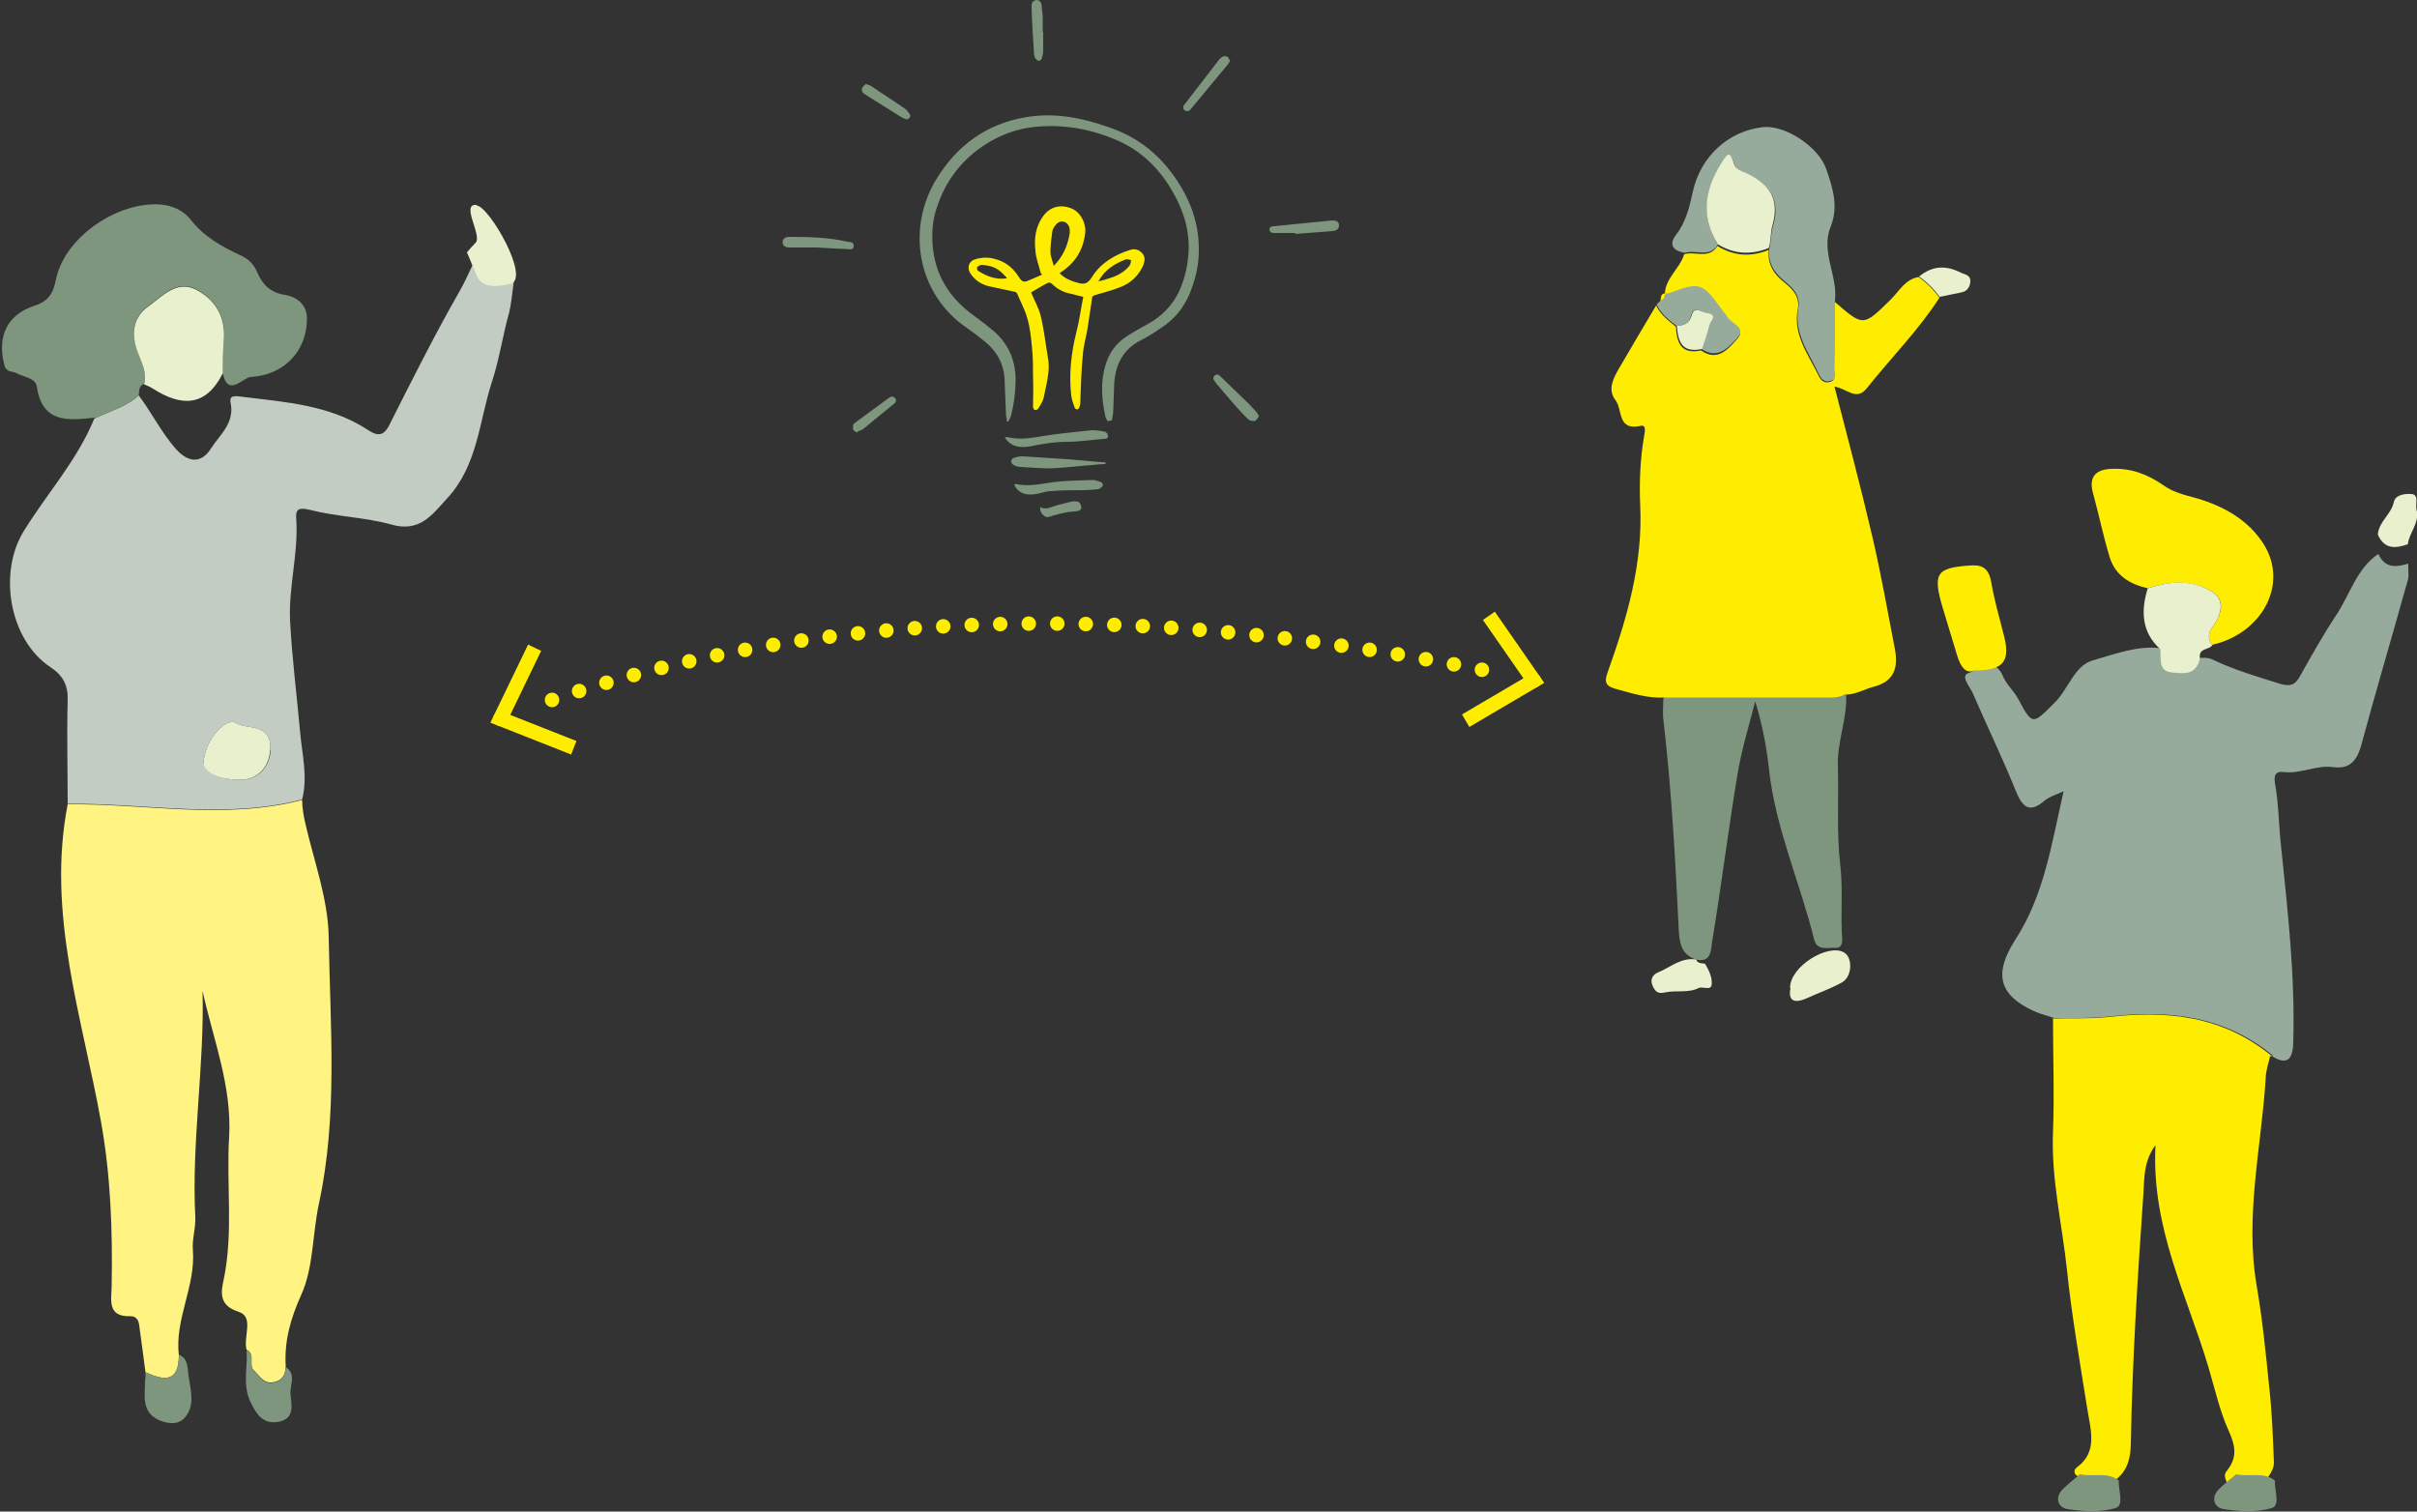 <?xml version="1.0" encoding="UTF-8"?>
<svg id="Ebene_1" xmlns="http://www.w3.org/2000/svg" version="1.1" xmlns:xlink="http://www.w3.org/1999/xlink" viewBox="0 0 500 312.7">
  <rect x="0" y="0" width="500" height="312.7" fill="#333333" stroke="none"/>
  <!-- Generator: Adobe Illustrator 29.3.1, SVG Export Plug-In . SVG Version: 2.1.0 Build 151)  -->
  <defs>
    <style>
      .st0, .st1, .st2, .st3 {
        fill: none;
      }

      .st0, .st1, .st3 {
        stroke: #ffed00;
        stroke-width: 3px;
      }

      .st1 {
        stroke-dasharray: 0 5.9;
      }

      .st1, .st3 {
        stroke-linecap: round;
        stroke-linejoin: round;
      }

      .st4 {
        fill: #e9f0ce;
      }

      .st5 {
        fill: #fff482;
      }

      .st6 {
        fill: #c2ccc2;
      }

      .st7 {
        fill: #96ab9b;
      }

      .st8 {
        fill: #7e957e;
      }

      .st9 {
        clip-path: url(#clippath);
      }

      .st10 {
        fill: #ffed00;
      }
    </style>
    <clipPath id="clippath">
      <rect class="st2" x=".4" width="499.6" height="312.7"/>
    </clipPath>
  </defs>
  <g class="st9">
    <path class="st10" d="M344.3,144.3c-3.5.2-6.8-.9-10.1-1.8-1.8-.5-2.5-1.2-1.6-3.5,4-11.2,7.3-22.5,6.7-34.6-.2-4.7,0-9.4.8-14.1.1-.7.6-2.5-.7-2.2-4.9,1.1-3.7-3.4-5.2-5.3-1.6-2.1-.6-4.2.5-6.2,2.6-4.5,5.3-9,7.9-13.4.9,1.9,2.5,3.1,4.1,4.4.2,4.2,1.7,5.6,5.2,4.9,3.4,2.4,5.6-.3,7.4-2.3,2.1-2.2-1.3-3-2.1-4.4-.3-.6-.8-1.1-1.2-1.6-3.8-5.4-4.5-5.6-10.4-3.4-.4.1-.8.1-1.2.2,0-3.4,3.1-5.4,4-8.4,2.3-.7,5.1,1.1,6.9-1.7,3.4,2.1,6.9,2.3,10.6.8-.3,2.9,1,5,3.2,6.7,1.7,1.4,3.3,2.9,2.8,5.6-1,5.2,2.1,9.2,4.2,13.5.5,1.1,1.2,1.9,2.5,1.5,1.3-.4.8-1.6.8-2.5,0-4.7.1-9.4.1-14.1,6,5.2,5.9,5.2,11.7-.5,1.7-1.7,2.9-4.1,5.7-4.6,1.7,1.2,3.1,2.6,4.3,4.3-4.3,6.7-10,12.4-15,18.7-2.2,2.8-4.2,0-6.7-.3,2.7,10.5,5.4,20.6,7.8,30.9,1.8,7.7,3.2,15.6,4.7,23.4.7,3.8-.1,6.7-4.5,7.8-1.8.5-3.5,1.5-5.5,1.6-1.5.9-3.2.8-4.8.8-10.9,0-21.9,0-32.8,0"/>
    <path class="st8" d="M344.3,144.3c10.9,0,21.9,0,32.8,0,1.6,0,3.3.2,4.8-.8.3,5.1-1.9,9.9-1.7,15.1.2,6.8-.3,13.7.5,20.4.6,5.2,0,10.2.4,15.3,0,1.1-.3,1.9-1.6,1.8-1.6-.1-3.6.6-4.2-1.7-2.9-11.7-7.9-22.8-9.3-34.8-.5-4.8-1.4-9.6-2.9-14.5-1.3,5.1-2.9,10.2-3.7,15.3-1.9,11.4-3.3,22.9-5.2,34.3-.3,1.6,0,4.6-3.4,3.8h0c-2.7-1-3.3-2.8-3.5-5.7-.7-14.6-1.5-29.3-3.2-43.9-.2-1.5,0-3.1,0-4.6"/>
    <path class="st7" d="M355.4,50.6c-1.7,2.8-4.6,1-6.9,1.7-2.3-.4-3.4-1.6-1.8-3.7,2.1-2.7,2.8-5.8,3.5-9,1.6-7.2,7.3-12.5,14.5-13.3,4.5-.5,11.5,4,13.1,8.7,1.3,3.8,2.6,7.7.9,11.9-2.1,5.2,1.5,10.1.9,15.3,0,4.7,0,9.4-.1,14.1,0,.9.5,2.1-.8,2.5-1.3.4-2-.4-2.5-1.5-2-4.3-5.1-8.3-4.2-13.5.5-2.7-1.1-4.2-2.8-5.6-2.2-1.8-3.5-3.8-3.2-6.7.4-1.6.3-3.2.8-4.8,1.5-5.2-.4-8.4-5.5-10.7-1-.4-2.2-.7-2.5-1.9-.9-3.5-1.8-1.5-2.7,0-3.5,5.4-4.2,11-.6,16.7"/>
    <path class="st7" d="M346.8,67.4c-1.6-1.2-3.2-2.5-4.1-4.4.3-.3.5-.5.8-.8.7-.3,1.1-.8,1-1.5,0,0,0,0,0,0,.4,0,.8,0,1.2-.2,5.9-2.2,6.5-2,10.4,3.4.4.6.9,1.1,1.2,1.6.8,1.5,4.1,2.2,2.1,4.4-1.8,1.9-4,4.6-7.4,2.3.5-1.6,1.1-3.3,1.5-4.9.2-.9,2-2.3-.6-2.6-1.1-.2-2.5-1.6-3.1.7-.4,1.5-1.6,2-3.1,2"/>
    <path class="st4" d="M370.3,204.4c0-4.5,7.8-9.2,11.1-7.4,1.9,1,1.8,5-.3,6.2-2.3,1.3-4.9,2.2-7.3,3.3-2.9,1.3-3.9.3-3.4-2.1"/>
    <path class="st4" d="M350.9,198.5c.3,1.1,1.7.6,1.9,1,.7,1.2,1.4,2.7,1.3,4,0,1.6-1.8.5-2.7.9-2.2,1.1-4.6.4-6.9.9-1.7.4-2.1-.3-2.6-1.3-.6-1.2-.1-2.3,1-2.8,2.6-1,4.8-3.2,8-2.7,0,0,0,0,0,0"/>
    <path class="st4" d="M401.3,61.5c-1.2-1.7-2.6-3.1-4.3-4.3,2.7-2.2,5.5-2.4,8.6-.8.9.4,2,.5,2,1.7,0,1.1-.6,2.2-1.9,2.4-1.5.3-3,.6-4.4.9"/>
    <path class="st10" d="M344.5,60.7c0,.8-.3,1.3-1,1.5.1-.6,0-1.5,1-1.5"/>
    <path class="st4" d="M355.4,50.6c-3.6-5.7-2.8-11.2.6-16.7,1-1.5,1.8-3.4,2.7,0,.3,1.2,1.6,1.5,2.5,1.9,5.1,2.4,6.9,5.5,5.5,10.7-.5,1.6-.3,3.3-.8,4.8-3.7,1.5-7.2,1.3-10.6-.8"/>
    <path class="st4" d="M346.8,67.4c1.5,0,2.6-.5,3.1-2,.6-2.3,2-.8,3.1-.7,2.6.4.8,1.7.6,2.6-.4,1.7-1,3.3-1.5,4.9-3.5.7-5-.6-5.2-4.9"/>
    <path class="st6" d="M55.9,155.1c.3-5.6-4.7-4.1-7-5.5-2.3-1.4-6.8,3.9-6.8,8.5,1.2,2.9,5.3,3.2,7.9,3.2,2.7,0,5.7-1.9,6-6.2M105.4,64.4c-1.4,4.9-2.1,10-3.7,14.8-2.6,8.1-2.9,17.1-9.2,23.9-3.2,3.5-5.7,7.1-11.6,5.4-5.4-1.5-11.3-1.6-16.7-3-2.8-.7-3.1.1-2.9,2.2.4,6.9-1.6,13.7-1.3,20.6.4,7.8,1.4,15.5,2.1,23.3.4,4.5,1.6,9.1.4,13.8-16.1,4.2-32.4.7-48.5.9,0-7.1-.2-14.3,0-21.4.1-3.2-1-5.2-3.6-6.9-8.5-5.7-10.8-19.5-5.5-28.1,4.8-7.8,11.1-14.7,14.6-23.3,3.1-1.5,6.6-2.4,9.2-4.8,2.7,3.6,4.7,7.7,7.7,11.1,2.9,3.2,5.5,2.7,7.3-.2,1.8-2.8,4.9-5.2,4-9.4-.4-1.8,1.5-1.3,2.5-1.2,9,1.1,18.1,1.7,26,6.9,2.4,1.6,3.5.8,4.6-1.6,4.6-9.1,9.2-18.3,14.3-27.2,2-3.5,3.2-7.3,3.3-5.6.1,3.1,2.7,3.7,4.8,4,3.5.6,3.3-2.3,3.5-4.6.1,0-.9,9-1.3,10.3"/>
    <path class="st5" d="M62.5,165.5c-16.1,4.2-32.4.7-48.5.9-4.4,22.6,3,44,6.9,65.7,2,11.1,2.4,22.5,2.2,33.8,0,2.9-1.1,6.6,4,6.4,1.1,0,1.6.9,1.7,1.9.4,3.2.9,6.4,1.3,9.7,3.8,1.7,6.9,2.2,6.9-3.5-.9-7.5,3.5-14.3,2.9-21.8-.2-2.1.6-4.5.5-6.8-.8-15.6,1.9-31.1,1.5-46.8,2.2,10,6.1,19.7,5.5,30.2-.6,9.8.9,19.6-1.1,29.4-.5,2.4-1.3,5.4,3.1,6.8,3.2,1,.9,5.2,1.6,7.8,2,1,.2,3.2,1.6,4.4,1.1,1,1.8,2.5,3.6,2.4,2-.2,2.9-1.4,2.9-3.4-.3-5.2,1-9.8,3.2-14.7,2.6-5.7,2.3-12.6,3.7-19,3.9-18.2,2.3-36.6,2-54.9-.1-7.9-3-15.7-4.8-23.5-.4-1.7-.7-3.4-.7-5.1"/>
    <path class="st8" d="M19.5,86.6c3.1-1.5,6.6-2.4,9.2-4.8.1-.9,0-2,1.1-2.4.7-2.4-.6-4.7-1.3-6.6-1.5-4.1-.9-7.4,2.3-9.6,2.8-2,5.8-5.5,9.9-3.3,3.9,2.1,6.1,5.7,5.6,10.4-.2,2.3-.2,4.6-.2,6.9,1,5.1,4.2.9,5.7.8,7.1-.4,11.7-5.5,11.7-12.1,0-2.8-2-4.5-4.6-4.9-3-.5-4.6-2.1-5.7-4.7-.7-1.7-1.9-2.8-3.5-3.5-3.8-1.8-7.5-3.8-10.2-7.3-1.6-2-3.8-3-6.4-3.2-8.9-.6-19.7,6.8-21.5,15.4-.6,3-1.5,4.6-4.6,5.6-5.7,1.9-7.6,6.5-6.1,12.2.4,1.6,1.5,1.2,2.5,1.7,1.5.8,3.9,1,4.2,2.7,1.1,7.7,6.5,7.1,12,6.5"/>
    <path class="st4" d="M46.1,77.3c0-2.3,0-4.6.2-6.9.4-4.8-1.7-8.3-5.6-10.4-4.1-2.2-7.1,1.3-9.9,3.3-3.2,2.2-3.8,5.6-2.3,9.6.7,1.9,2,4.2,1.3,6.6.7.3,1.4.6,2,1,5.7,3.6,10.7,3.7,14.2-3.1"/>
    <path class="st8" d="M37,280.4c0,5.7-3.2,5.2-6.9,3.5,0,.6,0,1.2-.1,1.7,0,3-.8,6.4,2.7,8.1,1.7.8,4,1.2,5.4-.3,2.4-2.5,1.3-5.9.9-8.8-.2-1.3,0-3.5-1.9-4.3"/>
    <path class="st8" d="M59.1,282.7c0,2-.9,3.2-2.9,3.4-1.8.1-2.5-1.4-3.6-2.4-1.3-1.2.4-3.5-1.6-4.4.3,3.6-.9,7.1.8,10.7,1.3,2.7,2.7,4.8,6,4.1,3.2-.7,2.5-3.5,2.3-5.6-.2-1.9,1.3-4.2-1-5.7"/>
    <path class="st4" d="M42,158.1c1.2,2.9,5.3,3.2,7.9,3.2,2.7,0,5.7-1.9,6-6.2.3-5.6-4.7-4.1-7-5.5-2.3-1.4-6.8,3.9-6.8,8.5"/>
    <path class="st4" d="M98.6,42.4c-3.4-.4,1.2,6.4-.2,7.8-.6.6-1.2,1.3-1.8,2,.7,1.6,1.3,3.2,2,4.8,1.2,2.8,4.5,2.3,7,1.7,4.2-1-4.3-15.9-7-16.2"/>
    <path class="st1" d="M114.2,144.8c55.2-18.8,121-21.2,197.5-5.2"/>
    <path class="st3" d="M317.3,140.8h0M103.5,148.7h0"/>
    <polyline class="st0" points="110.6 134 103.5 148.7 118.7 154.7"/>
    <polyline class="st0" points="303.2 149.1 317.3 140.8 308 127.4"/>
    <path class="st4" d="M491.9,110.6c1.4,3.2,3.8,2.8,6.2,2,.3-2.5,2.5-4.4,1.8-7.2-.3-1.1.6-3-1-3.2-1.3-.1-3.4.1-3.7,1.7-.6,2.6-3,3.9-3.3,6.6"/>
    <path class="st7" d="M470,218.5c2.9,1.8,4.3,1,4.4-2.8.4-13.6-1.1-26.9-2.5-40.4-.5-4.4-.5-9-1.3-13.4-.3-1.9.5-2.3,1.7-2.2,3.5.5,6.9-1.5,10.4-1,3,.4,4.7-.9,5.7-4.3,3.1-11.5,6.5-22.9,9.7-34.4.3-1,0-2.2.1-3.4-2.4.7-4.8,1.1-6.2-2-4.5,3-5.9,8.5-8.8,12.8-2.6,3.9-5,8.2-7.3,12.3-1,1.9-2,2.4-4.1,1.8-4.8-1.5-9.6-2.9-14.2-5.1-.9-.4-1.7-.3-2.5-.3-.9,3.6-3.5,3.1-5.8,2.8-2.8-.3-2-2.9-2.3-4.8-4.9-.6-9.4,1.2-14,2.5-3.8,1-5.1,5.9-7.9,8.7-4.6,4.6-4.6,4.9-7.6-.7-.9-1.7-2.3-2.8-3.1-4.6-1.9-4.5-5.1-1.4-7.1-.8-1.9.6.2,2.8.8,4.2,2.9,6.7,6.1,13.3,8.9,20.2,1.5,3.8,3.1,4.5,6,2,1-.8,2.3-1.2,3.9-1.9-2.5,10.8-4,21.5-10,30.7-4.6,7.2-3.3,11.5,3.9,14.8,1.3.6,2.7.9,4.1,1.4,3.8,0,7.6.1,11.4-.3,12.1-1.4,23.7-.3,33.9,8.1"/>
    <path class="st10" d="M470,218.5c-10.2-8.4-21.7-9.5-33.9-8.1-3.8.4-7.6.2-11.4.3,0,7.8.3,15.7,0,23.5-.4,9.7,1.9,19.1,2.9,28.6,1,9.6,2.7,19.2,4.2,28.7.7,4.4,2.2,8.9-2.2,12.1-.7.5-.6,1.6.4,1.8,1.8.2,1.9,3.8,4.6,2.5,3.8-1.8,6.1-3.6,6.2-9.2.3-17.2,1.4-34.5,2.6-51.7.2-3.1,0-6.7,2.5-10.1-.9,17.2,6.6,31.2,11,46.1,1.3,4.4,2.3,8.9,4.1,12.9,1.5,3.3,1.9,5.7-.5,8.6-1,1.3,1.5,4.8,3.3,4.9,2.3.1,6.7-4.3,6.6-6.8-.2-5.3-.4-10.6-1-15.9-.7-7-1.4-14-2.6-20.9-2.4-14.4,1-28.5,1.9-42.7,0-1.6.6-3.1.9-4.6"/>
    <path class="st10" d="M457.6,133.4c10.3-2.3,15.9-12.5,10.7-20.8-3.2-5.1-8.4-7.9-13.8-9.5-2.5-.7-4.9-1.2-7.1-2.8-3.2-2.2-6.6-3.5-10.6-3.3-3.6.1-4.7,2-3.8,5.1,1.2,4.4,2.1,8.8,3.4,13.1,1.2,4,4.4,5.7,7.9,6.5,4.1-1.3,8.1-1.8,12.2.1,2.7,1.3,3.8,3,2.2,6.3-.7,1.5-2.8,3.1-1.1,5.3"/>
    <path class="st10" d="M408.5,138.7c6.2,0,7.5-2,5.9-7.8-.9-3.5-1.9-7-2.5-10.6-.6-3.1-2.2-3.5-4.6-3.3-6.8.5-7.5,1.7-5.4,8.8,1,3.3,2,6.6,3,9.9.7,2.2,1.7,3.8,3.6,3"/>
    <path class="st4" d="M457.6,133.4c-1.7-2.2.4-3.8,1.1-5.3,1.5-3.3.5-5-2.2-6.3-4.1-2-8.1-1.4-12.2-.1-1.5,4.8-1.2,9.2,2.6,12.6.2,1.9-.5,4.5,2.3,4.8,2.3.2,5,.8,5.9-2.8-.4-2.4,1.9-1.7,2.6-2.9"/>
    <path class="st8" d="M462.7,305c2.6.6,5.6-.6,7.9,1.3-.1,2,1.2,5.2-.7,5.7-3,.9-6.7.7-9.9.2-2-.3-2.7-2.4-1-4.1,1.1-1.1,2.4-2.1,3.7-3.2"/>
    <path class="st8" d="M430.4,305c2.6.6,5.6-.6,7.9,1.3-.1,2,1.2,5.2-.7,5.7-3,.9-6.7.7-9.9.2-2-.3-2.7-2.4-1-4.1,1.1-1.1,2.4-2.1,3.7-3.2"/>
    <path class="st8" d="M229.2,87.2c-.2-.3-.4-.6-.5-.9-.8-3.6-1.1-7.2,0-10.8.7-2.4,2.1-4.4,4.2-5.8,1.5-1,3-1.8,4.6-2.7,2.9-1.6,5.1-3.9,6.5-6.9,1.2-2.7,1.8-5.6,1.9-8.6.1-4.6-1.4-8.7-3.7-12.5-2.6-4.3-6.1-7.7-10.7-9.8-5.4-2.4-11-3.5-16.9-3-4.7.4-8.8,2.1-12.5,4.9-4.3,3.3-7.1,7.6-8.6,12.8-.6,2.1-.7,4.2-.6,6.4.4,6.5,3.5,11.4,8.7,15.1,1.4,1,2.8,2.1,4.1,3.2,2.9,2.6,4.3,5.8,4.4,9.7,0,2.6-.3,5.1-.9,7.5-.1.5-.4,1-.6,1.4-.1,0-.2,0-.3,0,0-.5-.2-1-.2-1.6-.1-2.5-.2-4.9-.3-7.4-.2-3-1.6-5.5-3.9-7.4-1.2-1-2.5-2-3.8-2.9-10.4-7-12.7-20.7-6.3-31,4.2-6.8,10.2-11.2,18.1-12.6,6-1.1,11.7,0,17.4,2,4.8,1.6,8.8,4.3,12,8.1,4.2,5.1,6.8,10.8,6.7,17.5,0,3.2-.8,6.2-2,9.1-1.3,2.9-3.2,5.2-5.9,6.9-1.3.9-2.7,1.8-4.1,2.5-3.6,1.8-5.2,4.9-5.5,8.8-.1,1.9-.1,3.8-.2,5.7,0,.7-.2,1.4-.3,2.1-.1,0-.3,0-.4,0"/>
    <path class="st10" d="M208.3,57.5c-.5-.5-.9-1-1.3-1.3-1.1-1-2.5-1.3-3.9-1.4-.3,0-.7.2-1,.5,0,0,0,.6.2.7,1.7,1.1,3.6,1.9,5.9,1.6M227.3,58.2c.8-.2,1.6-.4,2.4-.7,1.6-.5,3-1.3,4-2.6.2-.3.2-.7.3-1.1-.4,0-.8-.3-1.2-.1-2.3.9-4.4,2.2-5.6,4.6M217.9,55.1c2-2,3-4.3,3.4-6.9,0-.4,0-.8-.1-1.2-.4-1.2-1.7-1.6-2.6-.7-.4.4-.8,1-.9,1.5-.2,1.4-.4,2.9-.4,4.3,0,1,.5,2,.7,3M215.3,56.5c-.4-1.6-1-3.1-1.1-4.6-.3-2.5,0-5,1.6-7.2,1.4-1.9,3.5-2.5,5.8-1.6,1.8.7,3.1,2.9,2.9,5-.4,3.6-2,6.3-5.3,8.4,1.1,1.2,2.6,1.7,4.1,2.1,1.3.3,1.9-.2,2.6-1.3,1.8-2.9,4.7-4.6,7.9-5.6.9-.3,1.8-.1,2.5.7.7.8.5,1.6.2,2.5-1,2.2-2.7,3.8-5,4.6-1.5.6-3.2,1-4.8,1.5-.5.1-.8.3-.8.8-.3,2-.6,4-.9,6-.3,1.9-.9,3.8-1,5.7-.3,3-.4,6.1-.5,9.2,0,.5,0,1-.2,1.5,0,.2-.3.5-.5.5-.1,0-.5-.2-.5-.4-.3-.8-.6-1.7-.7-2.5-.5-4.5,0-8.9,1.1-13.2.6-2.3.9-4.8,1.4-7.2-1-.2-1.9-.5-2.9-.7-1.4-.3-2.6-1-3.6-2-.2-.2-.6-.3-.8-.2-1.2.6-2.3,1.3-3.5,2,.6,1.5,1.6,3.2,2,4.9.7,2.9,1,5.8,1.5,8.7.5,2.8-.4,5.5-.9,8.2-.2.8-.7,1.5-1.1,2.2-.1.2-.5.4-.7.3-.2,0-.4-.4-.4-.6,0-2.1.1-4.1,0-6.2,0-2,0-4-.2-6-.2-2.1-.4-4.2-1-6.2-.5-1.8-1.4-3.4-2.1-5.1-.1-.2-.5-.4-.8-.4-1.7-.4-3.4-.7-5.1-1.1-1.6-.4-2.9-1.3-3.8-2.7-.6-1-.4-2.1.6-2.7.7-.3,1.4-.4,2.2-.5.7,0,1.4,0,2,.2,2.4.5,4.1,1.9,5.4,4,.5.8,1,.9,1.7.6,1-.4,2.1-.9,3-1.3"/>
    <path class="st8" d="M207.8,90.6c.3-.1.4-.2.5-.2,3,.8,5.9,0,8.8-.4,2.9-.4,5.9-.7,8.8-1,.8,0,1.7.1,2.6.3.3,0,.7.5.7.8.1.6-.4.7-.9.7-2.5.2-5.1.6-7.6.6-2.5,0-4.9.4-7.4.9-1.6.3-3.2.3-4.5-.7-.4-.3-.6-.7-1-1.1"/>
    <path class="st8" d="M209.8,100.3c.2-.1.2-.2.3-.2,2.8.7,5.5-.1,8.2-.4,2.6-.3,5.2-.3,7.8-.4.4,0,.9.2,1.3.3.4.1.9.4.7.9-.1.3-.6.6-.9.7-1,.1-2,.2-2.9.2-2.3,0-4.6,0-6.9.2-1,0-2,.4-3,.6-1.5.2-2.9.2-4-1-.2-.2-.4-.6-.6-.9"/>
    <path class="st8" d="M228.7,96c-.9,0-1.8.1-2.7.2-2.9.2-5.9.6-8.8.7-2,0-4.1-.2-6.1-.3-.5,0-1-.2-1.4-.4-.7-.4-.7-1.2.1-1.5.6-.2,1.2-.3,1.8-.3,3.1.2,6.2.4,9.2.6,2.3.2,4.6.4,6.9.6.3,0,.7,0,1,.1,0,0,0,.2,0,.2"/>
    <path class="st8" d="M169,51.2c-1.6,0-3.7,0-5.7,0-.9,0-1.4-.4-1.4-1.1,0-.7.5-1.1,1.4-1.1,4,0,8.1.1,12,1,.5.1,1.4,0,1.3.9,0,.9-.9.7-1.5.6-1.9,0-3.8-.2-6.1-.3"/>
    <path class="st8" d="M268,48.2c-1.5,0-3,0-4.4,0-.5,0-.9-.1-1-.7,0-.6.5-.7.9-.7,4-.4,8.1-.8,12.1-1.2.9,0,1.4.3,1.4,1,0,.7-.4,1.1-1.3,1.2-2.6.2-5.2.4-7.8.6,0,0,0,0,0,0"/>
    <path class="st8" d="M254.5,12.5c-.2.3-.3.6-.4.7-2.6,3.1-5.1,6.2-7.7,9.3-.2.2-.4.5-.7.5-.2,0-.6-.1-.8-.3-.1-.2-.2-.7,0-.9.3-.5.7-.8,1-1.3,1.9-2.5,3.8-4.9,5.7-7.4.4-.5.7-1,1.2-1.3.2-.2.7-.2,1-.1.3,0,.4.5.6.8"/>
    <path class="st8" d="M215.8,6.7c0,1.2,0,2.5,0,3.7,0,.6-.1,1.1-.3,1.7,0,.2-.4.5-.6.5-.2,0-.5-.3-.7-.5-.2-.3-.3-.7-.3-1.1-.2-3.1-.4-6.2-.5-9.3,0-.2,0-.3,0-.5,0-.6.3-1.1,1-1.2.7,0,1,.5,1.1,1.1,0,.7.1,1.4.2,2,0,1.2,0,2.3,0,3.5h.1"/>
    <path class="st8" d="M179.2,17.4c.4.2.8.2,1,.4,2.3,1.5,4.6,3.1,6.9,4.6.3.2.5.4.7.7.3.4.8.8.3,1.3-.4.5-.9.2-1.3,0-.1,0-.3-.1-.4-.2-2.5-1.6-5-3.1-7.5-4.7-.5-.3-.8-.8-.5-1.4.2-.3.6-.6.8-.8"/>
    <path class="st8" d="M260.4,86.2c-.3.3-.5.8-.8.9-.4,0-1,0-1.3-.3-.9-.8-1.7-1.7-2.5-2.6-1.4-1.6-2.9-3.3-4.3-5,0,0-.1-.2-.2-.3-.3-.4-.5-.8,0-1.2.4-.4.8-.2,1.1.1,2,1.9,3.9,3.8,5.9,5.7.5.5,1,1.1,1.5,1.6.2.2.3.5.6.9"/>
    <path class="st8" d="M177.3,89.5c-.3-.2-.7-.4-.8-.6-.1-.3,0-.7,0-1,0-.2.4-.4.6-.6,2.3-1.7,4.5-3.3,6.8-5,.4-.3.8-.4,1.2,0,.4.4.3.8,0,1.1-2.2,1.8-4.4,3.6-6.6,5.4-.3.2-.7.3-1.1.5"/>
    <path class="st8" d="M215.2,104.9c1,.6,2,.1,2.9-.2,1.3-.4,2.6-.7,3.9-1,.4,0,.9,0,1.2.2.3.2.5.8.5,1.2,0,.2-.4.6-.7.6-.8.2-1.6.1-2.4.3-1,.2-1.9.4-2.9.7-.6.2-1.1.5-1.7,0-.6-.4-.9-1-.8-1.9"/>
  </g>
</svg>